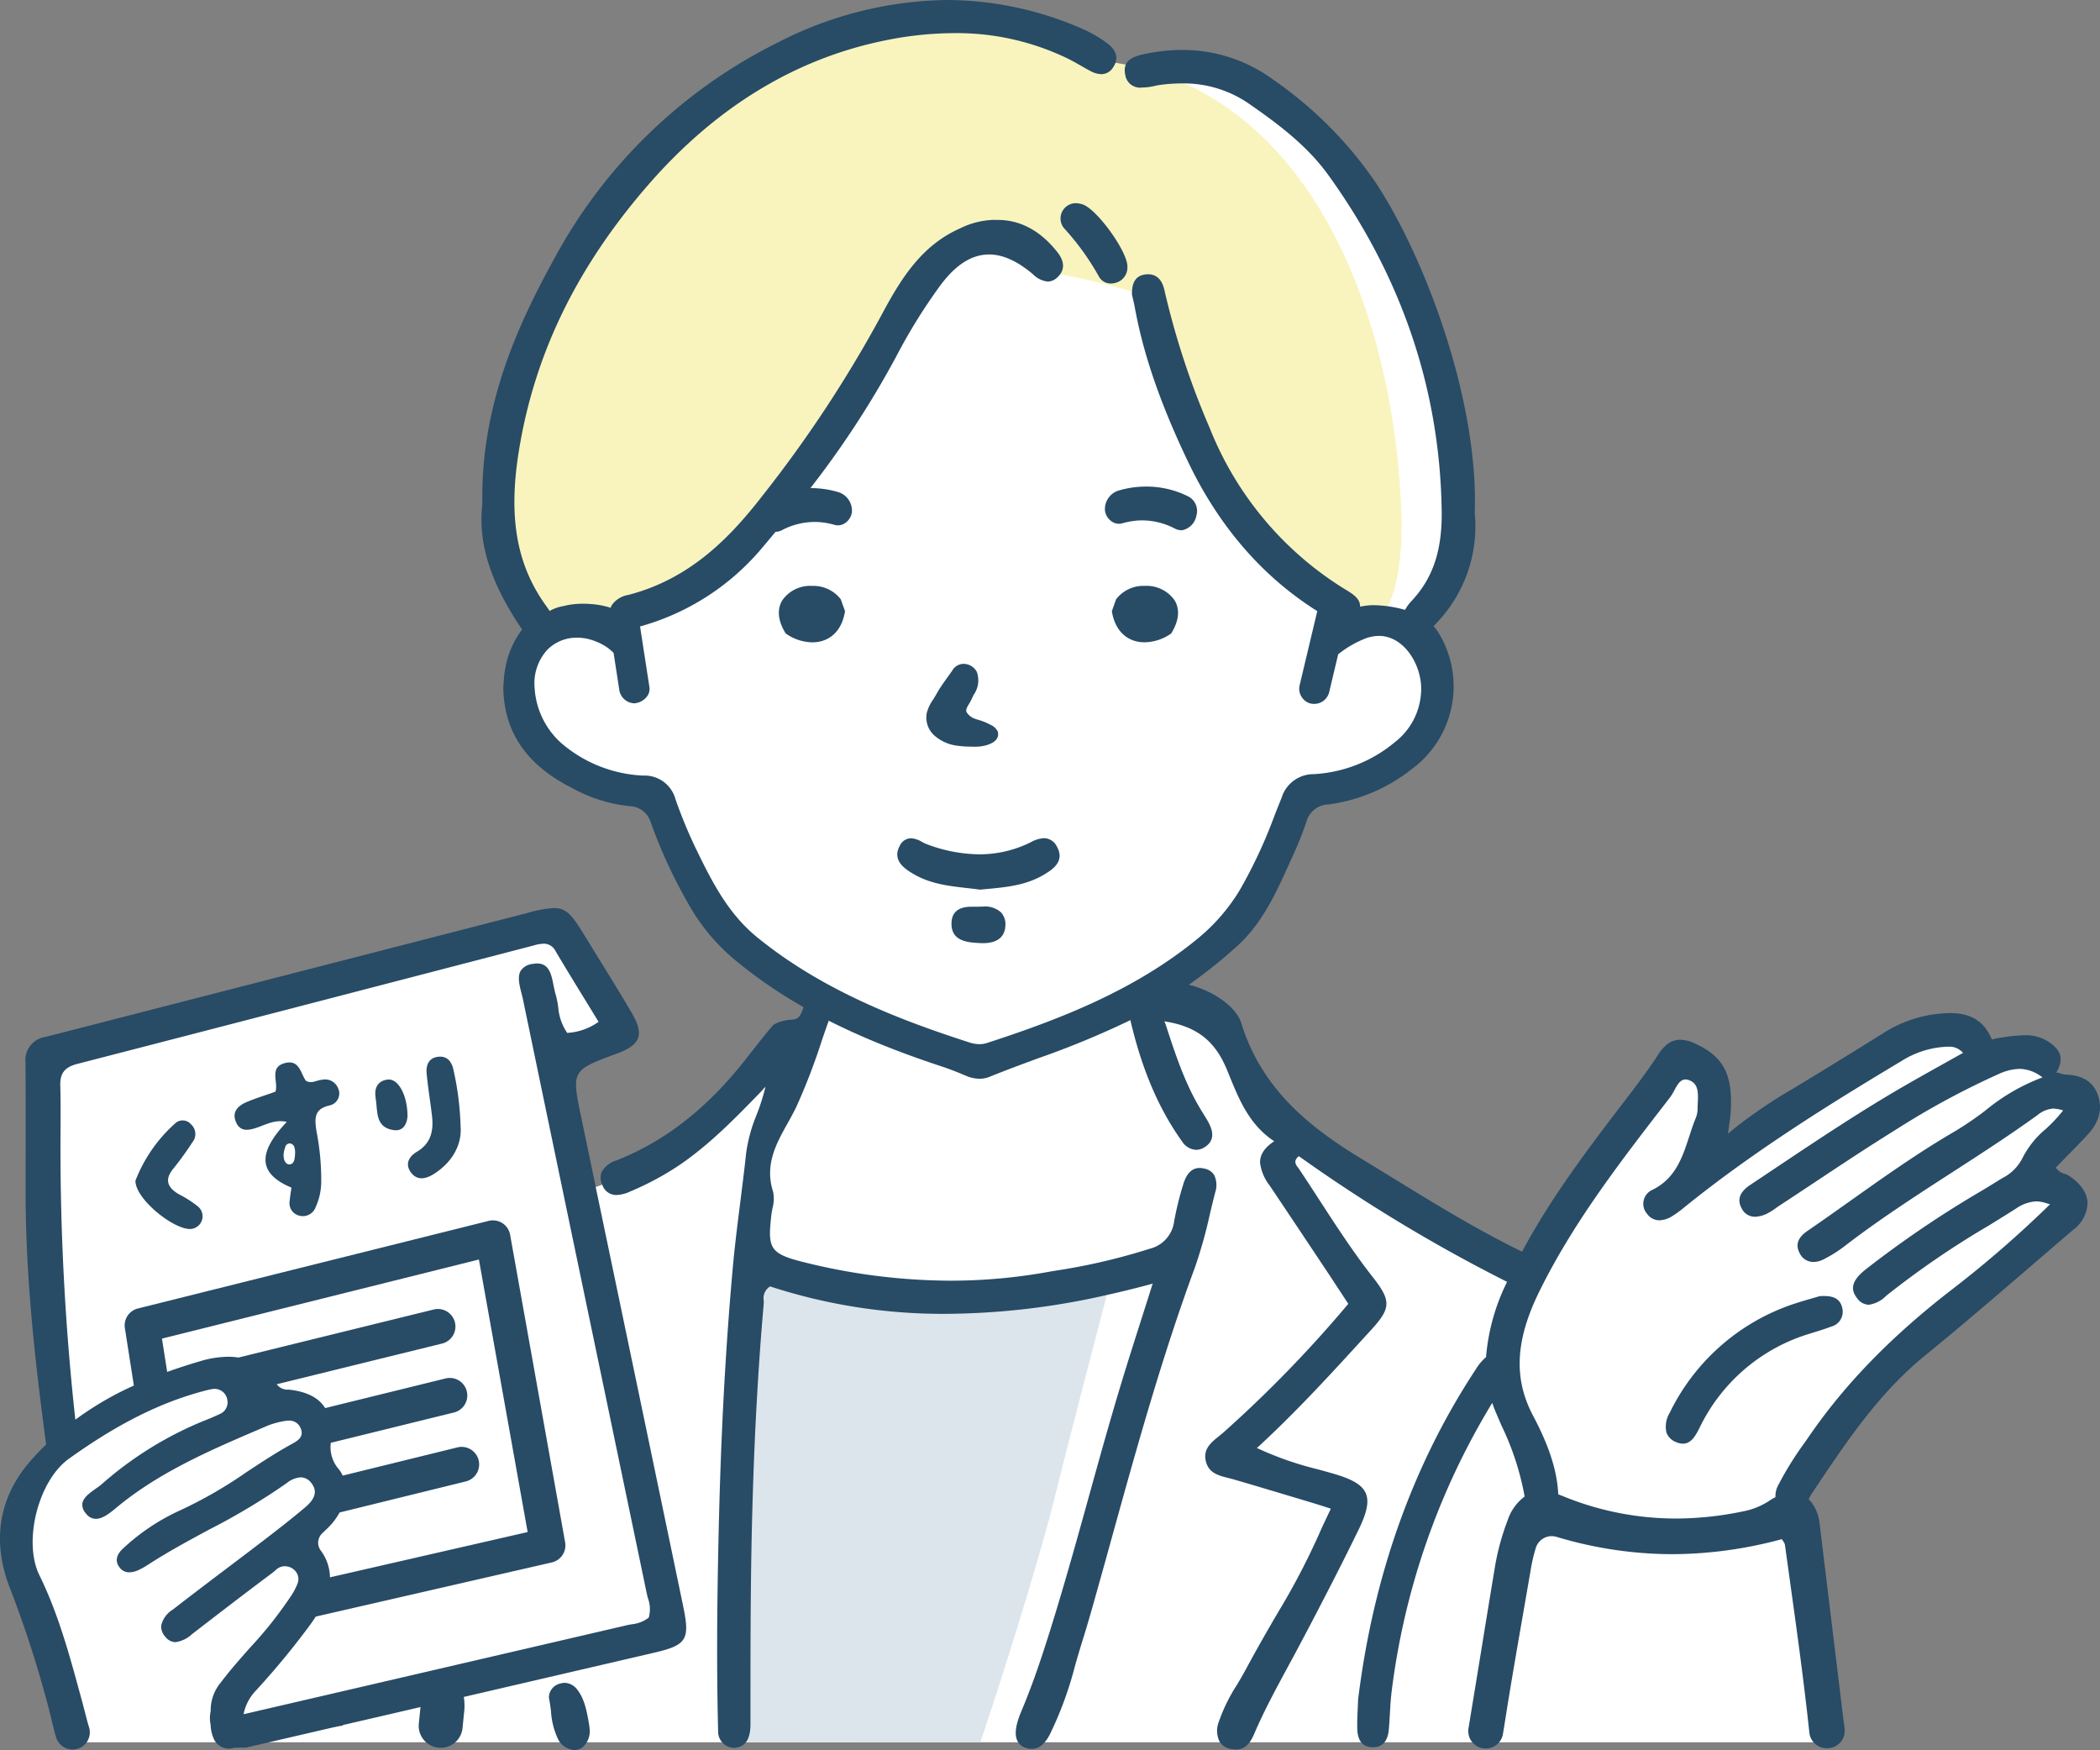 <svg id="Group_7672" data-name="Group 7672" xmlns="http://www.w3.org/2000/svg" xmlns:xlink="http://www.w3.org/1999/xlink" width="321.307" height="267.716" viewBox="0 0 321.307 267.716">
  <rect x="0" y="0" width="321.307" height="267.716" fill="#808080" stroke="none"/>
  <defs>
    <clipPath id="clip-path">
      <rect id="Rectangle_13781" data-name="Rectangle 13781" width="321.307" height="267.716" fill="none"/>
    </clipPath>
  </defs>
  <g id="Group_7671" data-name="Group 7671" clip-path="url(#clip-path)">
    <path id="Path_5614" data-name="Path 5614" d="M315.816,166.592c-.34,0-2.37-4.75-2.37-4.75l-9.06-.91-3.17-3.17H293.3s-32.15,22.19-31.81,21.73c1.4-4.28,5.22-18.1-5.43-16.63L237.97,186.934l-1.781,3-1.643,4.959c-.36-.25-.93-.57-1.66-.97-.01-.01-.02-.01-.03-.02-8.36-4.47-38.4-17.95-41.67-28.841-1.27-3.592-2.64-7.771-5.9-10.053-2.578-1.8-6.872-1.729-8.984-3.94a40.245,40.245,0,0,0,14.779-12.951,105.942,105.942,0,0,0,9.34-16.1c6.844-.437,13.866-3.678,17.671-9.449a13.252,13.252,0,0,0,1.8-11.2,10.612,10.612,0,0,0-2.879-4.488,34.407,34.407,0,0,0,5.334-10c3.2-9.535,1.071-19.443-1.2-28.922A108.075,108.075,0,0,0,218.2,47.326,74.388,74.388,0,0,0,209.91,31.2c-3.111-4.73-6.369-10.008-10.6-13.809a21.261,21.261,0,0,0-11.641-5.6c-3.961-.432-8.108-.789-12.222-.934-7.062-.248-12.055-5.038-18.829-6.492-25.992-5.577-51.831,8.932-65.463,30.828A132.949,132.949,0,0,0,76.728,68.921c-3.63,12.75,7.57,27.1,7.57,27.1-.14.12-2.7,2.866-2.7,2.866-3.81,4.26-5.66,18.859,20.46,23.569-.165-.029,3.078,10.852,3.452,11.586,4.654,9.153,12.9,12.375,20.762,17.958-.448,1.159-1.872,2.178-2.794,3.1l-.04.08-2.35,5.34c-4.98,4.31-19,16.98-29,20.73-.01,0-.02.01-.03.01-.28.12-.56.21-.84.3a15.9,15.9,0,0,1-2.44.62l-3.72-19.72,10.42-5.21-11.02-15.93-77.99,20.42s-2.4,35.44,3.21,56.82c.01.02.01.05.02.07.13.52.27,1.01.42,1.51a13.389,13.389,0,0,0-2.92,2.56c-2.99,3.4-6.63,10.37-2.23,22.01,3.54,9.35,5.96,16.478,7.46,21.819l267.52,0c-.28-1.862-.574-5.841-1.144-8.4-3.86-17.24-3.376-26.1-3.376-26.1-.512-.175-1.913-.384-2.166-.856-.747-1.4,1.512-4.141,2.26-5.28a49.758,49.758,0,0,1,3.02-4.059c2.688-3.307,5.62-6.416,8.61-9.451,6.526-6.624,13.406-12.905,20.424-19,3.485-3.028,7.066-6.778,11.082-9.122l-6.35-3.28c-.58-5.55,14.57-12.29,3.51-14.38" fill="#fff"/>
    <path id="Path_5615" data-name="Path 5615" d="M170.186,194.855s-.33,1.23-.84,3.26h-.01v.02c-1.75,6.69-5.78,22.11-8.21,31.93-1.27,5.12-5.85,20.81-11.13,36.473l-37.57-.04c.89-25.113,2.57-74.173,2.57-74.173,22.44,11.57,55.19,2.53,55.19,2.53" fill="#dce5ec"/>
    <path id="Path_5616" data-name="Path 5616" d="M197.325,88.114c3.07,3.826,7.907,5.527,12.21,7.655,4.716-2.157,5.014-12.518,4.895-16.654-.938-32.438-15.412-69.4-50.187-70.069V8.252C122.835-21.57,53.208,63.17,85.561,97.839c0,0,5.769-5.981,11.318-.969l2.891-3.859s15.587-2.758,31.351-35.546,25.505-16.393,25.505-16.393a110.7,110.7,0,0,1,18.955,4.263c4.916,15.222,9.4,31.736,21.744,42.779" fill="#f9f4bd"/>
    <path id="Path_5617" data-name="Path 5617" d="M185.9,182.5a3.563,3.563,0,0,0-.124-2.739,2.28,2.28,0,0,0-1.5-.99,3.028,3.028,0,0,0-.726-.094c-1.2,0-2.036.857-2.544,2.619a48.308,48.308,0,0,0-1.358,5.544,4.944,4.944,0,0,1-3.764,4.2,94.274,94.274,0,0,1-14.726,3.4l-1.012.178a84.039,84.039,0,0,1-14.732,1.3,93.453,93.453,0,0,1-22.62-2.881c-5.053-1.27-5.334-2.153-4.786-7.074.04-.359.11-.728.18-1.1a5.512,5.512,0,0,0,.1-2.551c-1.326-4.109.464-7.328,2.2-10.441.452-.814.966-1.736,1.4-2.646a96.158,96.158,0,0,0,3.85-10.032l.064-.189c.264-.769.529-1.542.815-2.353a2.9,2.9,0,0,0-1-3.562,2.941,2.941,0,0,0-1.505-.449c-.5,0-.8.175-.89.52a15.784,15.784,0,0,1-.491,1.526c-.5,1.209-.955,1.248-1.715,1.312a6.268,6.268,0,0,0-2.609.734c-.159.091-1.3,1.479-3.475,4.245l-.277.351c-6.041,7.9-12.7,13.2-20.361,16.2a3.761,3.761,0,0,0-2.24,1.764,2.388,2.388,0,0,0,.064,1.871l.053.138a2.237,2.237,0,0,0,2.153,1.509,5.416,5.416,0,0,0,2.121-.545,44.1,44.1,0,0,0,7.392-3.955c4.74-3.2,8.77-7.362,12.668-11.385l.336-.39.274-.283-.052.23a31.682,31.682,0,0,1-1.3,4.057,23.9,23.9,0,0,0-1.6,5.848c-.262,2.486-.586,5.035-.9,7.545-.388,3.071-.792,6.248-1.085,9.363-.59,6.41-1.065,13.026-1.45,20.229-.34,6.416-.588,13.072-.759,20.349-.293,12.435-.321,22.054-.089,31.189a2.492,2.492,0,0,0,2.38,2.329c.063,0,.127,0,.191-.009,1.6-.154,2.371-1.336,2.371-3.612v-1.457c0-9.212,0-18.737.207-28.1.179-7.582.438-14.239.79-20.352.289-5.1.622-9.756,1.02-14.242a6.333,6.333,0,0,0,.015-.645,2.1,2.1,0,0,1,.979-2.178,85.24,85.24,0,0,0,26.873,4.195,113.04,113.04,0,0,0,24.642-2.885c2.28-.506,4.612-1.081,6.928-1.71l.068-.05.031-.008-1.722,5.415c-1.142,3.582-2.222,6.967-3.236,10.325-1.72,5.695-3.337,11.528-4.927,17.259l-.363,1.311c-1.664,5.991-3.453,12.365-5.41,18.631-1.149,3.675-2.56,8-4.32,12.2-.65,1.55-2,4.775.327,5.823a2.7,2.7,0,0,0,1.1.244,2.493,2.493,0,0,0,1.718-.7,5.848,5.848,0,0,0,1.139-1.623,55.292,55.292,0,0,0,3.831-10.511c.326-1.123.651-2.243.995-3.346.6-1.92,1.161-3.811,1.67-5.618q1.469-5.194,2.908-10.418c3.8-13.707,7.733-27.88,12.753-41.466a71.766,71.766,0,0,0,2.27-8.1c.26-1.09.52-2.18.8-3.261" fill="#284b66"/>
    <path id="Path_5618" data-name="Path 5618" d="M90.1,263.594c-.311-1.743-.662-3.719-1.769-5.1a2.473,2.473,0,0,0-1.919-1.054,2.319,2.319,0,0,0-.7.111,2.2,2.2,0,0,0-1.725,2.172c.138.648.225,1.332.317,2.056a11.548,11.548,0,0,0,1.126,4.371,3.046,3.046,0,0,0,2.462,1.569,2.052,2.052,0,0,0,1.219-.4,3.267,3.267,0,0,0,1.093-2.941,6.279,6.279,0,0,0-.085-.647Z" fill="#284b66"/>
    <path id="Path_5619" data-name="Path 5619" d="M319.443,173.548c1.766-1.913,2.28-3.949,1.528-6.053-.94-2.639-3.3-3.04-5-3.112a3.444,3.444,0,0,1-.925-.237.874.874,0,0,0-.279-.062.393.393,0,0,0-.093.022c-.02,0-.041-.008-.061-.009.931-1.582.889-2.85-.136-3.874a6.256,6.256,0,0,0-4.728-1.85,21.846,21.846,0,0,0-2.991.279,13.666,13.666,0,0,0-2,.373c-1.131-2.758-3.161-4.042-6.387-4.042-.246,0-.492.006-.746.022a19.322,19.322,0,0,0-9.264,2.914c-4.745,2.962-8.889,5.515-12.672,7.806l-1.317.795a76.6,76.6,0,0,0-8.143,5.427c-.542.407-1.057.824-1.534,1.237l-.138.112-.174.175c.067-.5.129-.953.192-1.391.113-.8.2-1.438.239-2.083.308-5.656-1.119-8.365-5.451-10.354a5.486,5.486,0,0,0-2.273-.583c-1.3,0-2.364.707-3.348,2.224-1.648,2.547-3.539,5.016-5.386,7.429l-.5.65c-5.748,7.514-10.9,14.488-14.976,22.117-6.758-3.287-13.227-7.252-19.489-11.1q-2.372-1.458-4.749-2.906c-7.821-4.728-15.5-10.54-18.723-20.958-.93-3.009-5.583-5.621-9.178-6.084a9.1,9.1,0,0,0-1.139-.076,4.841,4.841,0,0,0-3.044.892,3.565,3.565,0,0,0-.6-.2,1.231,1.231,0,0,0-.161-.044,3.383,3.383,0,0,0-.814-.109,1.944,1.944,0,0,0-1.553.692,4.865,4.865,0,0,0-.624,3.82,3.369,3.369,0,0,0,.1.458c1.754,7.607,4.356,13.738,7.952,18.742a2.7,2.7,0,0,0,2.155,1.291,2.446,2.446,0,0,0,1.317-.414c1.311-.834,1.495-2.076.564-3.795-.239-.443-.506-.87-.774-1.3-.146-.235-.294-.47-.436-.709-2.433-4.05-3.86-8.429-5.371-13.066l-.114-.251-.037-.115.113.017c4.8.753,7.622,2.952,9.439,7.35l.392.957c1.495,3.672,3.041,7.469,6.789,9.971l.071.012.018.011-.089.06c-1.448.974-2.133,2.042-2.1,3.265a7.077,7.077,0,0,0,1.45,3.446c3.1,4.616,6.19,9.257,9.332,13.978l2.715,4.143a189.917,189.917,0,0,1-19.145,19.715c-.212.185-.435.364-.669.553-1.168.941-2.377,1.914-2.005,3.7.411,1.914,1.914,2.289,3.533,2.694.3.076.6.151.891.238,3.012.877,6.016,1.777,9.09,2.7l.7.208c1.61.482,3.242.97,4.936,1.533-.232.5-.449.957-.653,1.385l-.049.1c-.368.778-.695,1.466-1,2.17a109.2,109.2,0,0,1-6.4,12.24c-1.379,2.356-3.185,5.477-4.923,8.719-.429.8-.891,1.577-1.356,2.359a26.126,26.126,0,0,0-2.783,5.69,3.729,3.729,0,0,0,.137,2.96,2.42,2.42,0,0,0,1.672,1.118,4,4,0,0,0,.831.1c1.245,0,2.078-.708,2.785-2.367,1.476-3.464,3.287-6.811,5.04-10.05l.783-1.451c1.834-3.4,3.771-7.1,6.278-11.985,1.483-2.907,2.754-5.455,3.89-7.789,1.305-2.682,1.628-4.352,1.081-5.586s-1.986-2.107-4.819-2.934c-.83-.244-1.666-.473-2.555-.716a49.619,49.619,0,0,1-9.2-3.217l-.072,0-.017-.008.077-.072c5.868-5.4,11-11,15.97-16.436l1.448-1.581c3.047-3.327,3.086-4.455.278-8.045-2.952-3.752-5.593-7.822-8.183-11.812-1.056-1.626-2.111-3.252-3.191-4.861-.04-.059-.086-.12-.137-.189a1.262,1.262,0,0,1-.364-.9,1.317,1.317,0,0,1,.543-.77,243.431,243.431,0,0,0,31.854,19.225,31.664,31.664,0,0,0-3.218,11.508,7.753,7.753,0,0,0-1.6,1.921c-9.6,14.587-15.654,31.572-17.977,50.487-.015.471-.036.926-.056,1.368l-.007.149c-.045.993-.087,1.932-.066,2.867.043,1.878.784,2.824,2.267,2.893l.163,0c1.769,0,2.276-1.429,2.391-2.629.08-.84.127-1.685.174-2.539.067-1.177.135-2.4.295-3.583A111.113,111.113,0,0,1,228.32,214.61c.145.428.3.857.483,1.288.312.747.632,1.489.959,2.241a41.918,41.918,0,0,1,3.513,10.8,7.4,7.4,0,0,0-2.588,3.6,37.034,37.034,0,0,0-1.991,7.37q-1.027,6.2-2.03,12.39-.981,6.022-1.973,12.04a2.672,2.672,0,1,0,5.273.863c.132-.806.263-1.611.388-2.417.839-5.312,1.786-10.745,2.7-16l.029-.167q.56-3.207,1.111-6.414a24.888,24.888,0,0,1,.808-3.463,2.549,2.549,0,0,1,3.149-1.637,61.665,61.665,0,0,0,17.717,2.652,64.586,64.586,0,0,0,16.763-2.3c.059.1.122.2.184.291a1.534,1.534,0,0,1,.291.594c.237,1.735.843,6.1.845,6.121,1.026,7.387,2.086,15.026,2.884,22.588a2.667,2.667,0,0,0,2.652,2.394h.09a2.679,2.679,0,0,0,2.654-3.021q-.1-.822-.216-1.635c-.624-5.162-1.987-16.356-1.987-16.356-.548-4.5-1.082-8.894-1.612-13.294a6.586,6.586,0,0,0-1.1-3.093,4.2,4.2,0,0,0-.588-.676c.033-.066.069-.127.1-.2a3.868,3.868,0,0,1,.295-.554l.535-.8c4.831-7.228,9.826-14.7,16.823-20.4,5.911-4.819,11.911-9.987,17.208-14.548,0,0,4.124-3.545,5.49-4.715a5.3,5.3,0,0,0,2.221-4.217c-.087-1.474-1.057-2.87-2.8-4.039a3.252,3.252,0,0,0-.69-.323,2.441,2.441,0,0,1-1.382-.95l1.471-1.5c1.134-1.151,2.306-2.34,3.448-3.572M313,172.717a14.152,14.152,0,0,0-3.485,4.3,6.926,6.926,0,0,1-3.133,3.2l-2.866,1.761a162.132,162.132,0,0,0-18.1,12.244c-1.429,1.164-2.7,2.6-1.269,4.377a2.257,2.257,0,0,0,1.78,1,4.654,4.654,0,0,0,2.676-1.379A135.052,135.052,0,0,1,304.26,187.5l.537-.332c1.232-.761,2.464-1.523,3.686-2.3a5.928,5.928,0,0,1,3.051-1.083,5.333,5.333,0,0,1,1.593.288,2.232,2.232,0,0,0,.438.116c.034.014.063.023.1.038h0A167.538,167.538,0,0,1,298.91,197.07c-9.291,7.133-16.491,14.493-22.01,22.5l-.766,1.1a50.026,50.026,0,0,0-4.1,6.614,3.41,3.41,0,0,0-.381,1.749,8.864,8.864,0,0,0-.935.546,11.051,11.051,0,0,1-4.093,1.643,50.422,50.422,0,0,1-10.208,1.08,45.536,45.536,0,0,1-16.951-3.287c-.143-.063-.292-.12-.436-.176l-.115-.044c-.167-.071-.331-.126-.495-.185-.168-3.574-1.385-7.375-3.847-12.019-3.012-5.68-2.728-11.528.918-18.961,5.132-10.463,12.332-19.79,19.3-28.808l.771-1a7.817,7.817,0,0,0,.611-1.014c.443-.823.9-1.674,1.713-1.674a1.641,1.641,0,0,1,.6.128c1.415.554,1.348,1.99,1.277,3.511-.015.31-.028.617-.025.907a3.877,3.877,0,0,1-.3,1.4c-.374.916-.686,1.873-.989,2.8-1.026,3.147-2.088,6.4-5.616,8.137a2.326,2.326,0,0,0-.822,3.674,2.308,2.308,0,0,0,1.88.991,3.907,3.907,0,0,0,1.925-.616,14.693,14.693,0,0,0,1.748-1.255c10.9-8.841,22.977-16.27,33.438-22.539a14.054,14.054,0,0,1,6.516-2.125c.215-.014.434-.025.652-.025a2.679,2.679,0,0,1,2.128.9l.036-.035.053.058-2.853,1.6c-1.927,1.075-3.808,2.127-5.677,3.2-7.036,4.038-13.84,8.588-20.42,12.989l-3.625,2.42c-1.615,1.072-2.058,2.233-1.357,3.548a2.247,2.247,0,0,0,2.063,1.336,4.48,4.48,0,0,0,1.891-.506,8.435,8.435,0,0,0,1.255-.784c.182-.131.365-.26.553-.383,1.787-1.172,3.568-2.353,5.377-3.553,4.035-2.678,8.207-5.448,12.424-8.063a122.538,122.538,0,0,1,15.72-8.516,8.2,8.2,0,0,1,3.26-.818,5.734,5.734,0,0,1,3.178,1.064c.071.052.144.1.218.145l.128.089a30.538,30.538,0,0,0-8.723,5.051,50.575,50.575,0,0,1-4.637,3.173c-5.574,3.232-10.913,7.018-16.075,10.68-2.187,1.552-4.372,3.1-6.582,4.617-1.429.978-1.82,2.1-1.165,3.345a2.321,2.321,0,0,0,2.127,1.376,3.524,3.524,0,0,0,1.544-.4,20.179,20.179,0,0,0,3.354-2.125c5.257-4.039,10.915-7.692,16.387-11.227,4.3-2.777,8.741-5.65,12.99-8.715a4.245,4.245,0,0,1,2.386-1,6.194,6.194,0,0,1,1.39.233l.088.028.059.021A22.561,22.561,0,0,1,313,172.717" fill="#284b66"/>
    <path id="Path_5620" data-name="Path 5620" d="M279.106,198.26c-.221,0-.457.01-.744.036-.373.114-.788.234-1.263.372-1.075.311-2.294.664-3.5,1.1a32.568,32.568,0,0,0-18.132,16.366,4.055,4.055,0,0,0-.492,3.028,2.493,2.493,0,0,0,1.439,1.435,2.655,2.655,0,0,0,1.069.254c1.319,0,1.979-1.295,2.561-2.438A27.463,27.463,0,0,1,276.7,204.083l.768-.239c.892-.275,1.814-.56,2.705-.9a2.341,2.341,0,0,0,1.706-2.813c-.276-1.291-1.132-1.866-2.777-1.866" fill="#284b66"/>
    <path id="Path_5621" data-name="Path 5621" d="M91.148,181.569q-1.1-5.295-2.21-10.6c-1.505-7.228-1.505-7.228,5.52-9.822,1.856-.687,2.832-1.413,3.166-2.354.339-.958.026-2.17-1.018-3.93-1.62-2.754-3.325-5.518-4.975-8.192q-1.1-1.784-2.194-3.567c-1.859-3.042-2.745-4.192-4.684-4.192a17.492,17.492,0,0,0-3.958.728l-18.78,4.833Q34.5,151.556,7,158.62a3.6,3.6,0,0,0-3.1,3.972c.042,4.559.034,9.188.026,13.664l-.007,5.487c-.05,13.475,1.479,26.822,3.14,39.238v0l-.045.043A35.178,35.178,0,0,0,4.574,223.6c-4.719,5.453-5.812,12.047-3.161,19.07a170.606,170.606,0,0,1,6.242,19.446c.272,1.1.587,2.523.921,3.627a2.641,2.641,0,0,0,2.534,1.9,2.632,2.632,0,0,0,2.512-3.416c-.338-1.09-.664-2.493-.964-3.6l-.419-1.535c-1.65-6.053-3.356-12.312-6.208-18.107-2.535-5.149-.177-14.477,4.506-17.822,7.429-5.327,14.012-8.628,20.717-10.388.37-.1.752-.19,1.132-.26a2.249,2.249,0,0,1,.457-.049,1.973,1.973,0,0,1,1.926,1.609,1.935,1.935,0,0,1-1.123,2.234c-.78.362-1.434.645-2.061.891a55,55,0,0,0-16,9.831c-.272.237-.608.474-.955.72-.893.631-1.9,1.347-2.031,2.258a1.969,1.969,0,0,0,.542,1.513,1.916,1.916,0,0,0,1.53.829c1.077,0,2.235-.96,3.168-1.733l.391-.323c6.409-5.2,14-8.46,21.351-11.614l1.311-.564a12.823,12.823,0,0,1,2.73-.743,3.13,3.13,0,0,1,.553-.052,1.858,1.858,0,0,1,1.844,1.212c.494,1.206-.367,1.811-1.214,2.283-2.4,1.3-4.729,2.834-6.994,4.323a67.678,67.678,0,0,1-10.309,5.939,32.246,32.246,0,0,0-8.6,5.742c-.65.566-1.594,1.7-.6,2.972a1.77,1.77,0,0,0,1.477.736,3.545,3.545,0,0,0,1.343-.311,12.5,12.5,0,0,0,1.633-.917c2.987-1.935,6.168-3.649,9.252-5.31a102.269,102.269,0,0,0,11.866-7.108,3.75,3.75,0,0,1,2.137-.879,2.02,2.02,0,0,1,1.579.807c1.336,1.6.088,2.959-.965,3.841-1.885,1.58-3.94,3.209-6.661,5.281q-2.349,1.8-4.708,3.574l-.526.4c-2.722,2.058-5.536,4.185-8.277,6.319a3.9,3.9,0,0,0-1.788,2.446,2.289,2.289,0,0,0,.646,1.732,2.006,2.006,0,0,0,1.541.813,4.672,4.672,0,0,0,2.531-1.23c3.911-3.019,8.079-6.226,12.25-9.34.217-.169.438-.358.647-.548A1.965,1.965,0,0,1,43.6,239.6a2.132,2.132,0,0,1,1.7.872,1.852,1.852,0,0,1,.25,1.709,9.7,9.7,0,0,1-1.1,2.082,61.971,61.971,0,0,1-6.189,7.792c-1.531,1.727-3.113,3.513-4.523,5.39a6.563,6.563,0,0,0-1.5,4.305,4.8,4.8,0,0,0-.041,1.948l.036.323a5.583,5.583,0,0,0,.557,2.145,2.529,2.529,0,0,0,2.241,1.339,2.608,2.608,0,0,0,.821-.144l1.777-.013,12.417-2.879c.823-.19,1.645-.379,2.4-.494V263.9l.062-.014q5.925-1.363,11.83-2.746c0,.047-.013.092-.017.139l-.245,2.462a3.361,3.361,0,0,0,6.688.666l.239-2.4a8.473,8.473,0,0,0-.039-2.411l29.073-6.755c5.058-1.18,5.56-1.985,4.481-7.176q-6.675-32.055-13.38-64.1M44.539,212.622c-.144-.019-.287-.03-.435-.041a2.012,2.012,0,0,1-1.7-.739l-.057-.083,25.293-6.224a2.682,2.682,0,1,0-1.281-5.209l-29.876,7.351c-.026,0-.05-.011-.076-.015a9.858,9.858,0,0,0-1.488-.109,15.415,15.415,0,0,0-4.211.657c-1.851.545-3.5,1.081-5.047,1.639l-.081.031-.8-5.1,48.493-12.1,7.459,41.692L50.483,241.3c0-.032,0-.065,0-.1a7.036,7.036,0,0,0-1.451-4.062,1.985,1.985,0,0,1,.3-2.6c.462-.435.911-.862,1.326-1.317a9.874,9.874,0,0,0,1.274-1.792c.009-.016.015-.032.024-.049l19.314-4.752a2.682,2.682,0,1,0-1.281-5.209l-17.559,4.32c-.011-.024-.018-.05-.029-.074a4.685,4.685,0,0,0-.644-1,5.14,5.14,0,0,1-1.151-3.875l.006-.071,18.844-4.637a2.682,2.682,0,1,0-1.281-5.209l-18.432,4.536c-.011-.019-.018-.041-.029-.059-.953-1.492-2.645-2.384-5.175-2.727m54.73,34.83a5.048,5.048,0,0,1-2.638,1.03c-.282.051-.562.1-.837.169q-29.22,6.795-58.441,13.569l-.082.02c.005-.036.009-.072.016-.107a7.194,7.194,0,0,1,1.863-3.505,121.9,121.9,0,0,0,8.206-9.935c.329-.449.629-.889.928-1.338.012-.018.021-.035.033-.053l36.108-8.283a2.678,2.678,0,0,0,2.04-3.085L78.051,188.9a2.675,2.675,0,0,0-3.288-2.13L21.108,200.168a2.668,2.668,0,0,0-2,3.014l1.373,8.779-.063.027a48.765,48.765,0,0,0-8.812,5.134c-.026.019-.052.042-.078.061,0-.034-.007-.068-.011-.1a381.728,381.728,0,0,1-2.261-39.9c-.011-1.459,0-2.917.005-4.376.013-2.2.026-4.482-.035-6.722-.06-1.9.67-2.834,2.6-3.33,22.183-5.722,44.722-11.587,66.52-17.259l3.349-.871a5.863,5.863,0,0,1,1.475-.259,2,2,0,0,1,1.824,1.125c1.533,2.58,3.1,5.138,4.714,7.763l1.875,3.061-.062.043a9.115,9.115,0,0,1-4.738,1.655,8.039,8.039,0,0,1-1.372-3.94,15.466,15.466,0,0,0-.422-2.048c-.119-.4-.208-.852-.3-1.307-.323-1.635-.657-3.325-2.5-3.325a3.9,3.9,0,0,0-.7.068,2.511,2.511,0,0,0-1.787.994c-.58.906-.225,2.283.088,3.5.086.332.169.657.233.963q6.147,29.6,12.331,59.189l6.6,31.641c.055.259.122.517.189.774a4.74,4.74,0,0,1,.117,2.932" fill="#284b66"/>
    <path id="Path_5622" data-name="Path 5622" d="M49.266,165.182c-.81.05-1.56.66-2.46.16-.81-1.13-.98-3.25-3.14-2.73-2.57.61-1.03,2.9-1.52,4.39-1.5.54-3,.99-4.43,1.6-1.29.55-2.26,1.48-1.63,3,.63,1.58,1.93,1.35,3.26.89,1.38-.47,2.73-1.26,4.54-.87-4.57,4.8-4.34,7.95.71,10.06-.11.75-.22,1.37-.27,2a1.966,1.966,0,0,0,1.51,2.3,2.079,2.079,0,0,0,2.46-1.32,9.362,9.362,0,0,0,.85-3.72,38.127,38.127,0,0,0-.73-7.91c-.27-1.89-.42-3.37,2-3.92a1.872,1.872,0,0,0,1.32-2.62,2.142,2.142,0,0,0-2.47-1.31m-5.6,12.6a1.267,1.267,0,0,1-.23-.58,2.444,2.444,0,0,1-.04-.66,3.327,3.327,0,0,1,.24-1c.01-.03,0-.07.01-.1a.725.725,0,0,1,.33-.42.643.643,0,0,1,.54-.07.42.42,0,0,1,.15.07.06.06,0,0,0,.04.01.022.022,0,0,0,.02.02.2.2,0,0,1,.09.09,1.361,1.361,0,0,1,.12.12c.01,0,.01,0,.01.01s.01.04.02.05c.02.05.05.09.07.14v.03a2.935,2.935,0,0,1,.1.48,3.618,3.618,0,0,1,.01.57,6.427,6.427,0,0,1-.08.74,1.31,1.31,0,0,1-.18.5.714.714,0,0,1-.61.35.727.727,0,0,1-.61-.35" fill="#284b66"/>
    <path id="Path_5623" data-name="Path 5623" d="M27.4,182.714c-1.73-1.011-2.313-2.2-.878-3.941a47.382,47.382,0,0,0,2.9-4.009,2,2,0,0,0-.18-2.754,1.7,1.7,0,0,0-2.279-.3,22.783,22.783,0,0,0-6.24,8.912c-.022,2.966,6.5,7.991,8.791,7.328a1.942,1.942,0,0,0,.669-3.464,16.627,16.627,0,0,0-2.779-1.771" fill="#284b66"/>
    <path id="Path_5624" data-name="Path 5624" d="M69.363,163.6c-.259-1.18-.928-2.069-2.263-1.942-1.524.145-1.939,1.3-1.819,2.584.2,2.178.573,4.34.821,6.515.252,2.22-.16,4.161-2.307,5.432-1.262.746-1.875,1.921-.886,3.213.966,1.263,2.29.934,3.465.194,3-1.893,4.292-4.649,4.1-7.222a44.914,44.914,0,0,0-1.108-8.774" fill="#284b66"/>
    <path id="Path_5625" data-name="Path 5625" d="M59.325,165.147c-1.664.2-2.084,1.477-1.852,2.817.334,1.934-.145,4.535,2.787,4.924,1.461.194,2.01-.989,2.094-2.106,0-3.225-1.419-5.827-3.029-5.635" fill="#284b66"/>
    <path id="Path_5626" data-name="Path 5626" d="M219.347,95.8c.209-.22.418-.453.628-.689a21.324,21.324,0,0,0,5.663-16.639c.618-16.739-7.267-38.415-15-50.313A60.778,60.778,0,0,0,194.823,12.2a23.378,23.378,0,0,0-13.958-4.559,27.773,27.773,0,0,0-5.811.638c-1.767.379-3.341,1.024-2.886,3.157a2.278,2.278,0,0,0,2.559,1.954,8.915,8.915,0,0,0,1.361-.126c.2-.032.4-.076.6-.121s.429-.1.645-.128a24.521,24.521,0,0,1,3.457-.254A17.547,17.547,0,0,1,191,15.8c4.368,3.028,8.911,6.371,12.231,10.97C214.5,42.389,220.337,59.7,220.583,78.231c.078,5.977-1.339,10.2-4.591,13.688a6.523,6.523,0,0,0-1.017,1.38,18.8,18.8,0,0,0-4.75-.721,10.139,10.139,0,0,0-2.132.235c.058-1.24-1.141-1.969-2.232-2.629l-.456-.277a51.106,51.106,0,0,1-20.3-24.395,122.266,122.266,0,0,1-6.925-21.04c-.351-1.668-1.2-2.513-2.522-2.513a3.538,3.538,0,0,0-.376.021c-1.847.211-2.09,1.738-2.093,3.063l.12.519c.1.428.219.927.311,1.43,1.331,7.271,3.923,14.787,8.158,23.65,4.726,9.892,11.376,17.568,19.77,22.847l-2.713,11.4a2.293,2.293,0,0,0,.355,1.777,2.19,2.19,0,0,0,1.44.976,2.593,2.593,0,0,0,.427.037h0a2.344,2.344,0,0,0,2.318-1.825l1.374-5.773c.045-.032.085-.059.132-.094a15.875,15.875,0,0,1,4.215-2.382A6.094,6.094,0,0,1,211,97.28a4.794,4.794,0,0,1,.894.082c3.623.695,5.9,5.238,5.515,8.835a10.311,10.311,0,0,1-3.933,7.292,21.156,21.156,0,0,1-12.455,4.939,5.108,5.108,0,0,0-4.938,3.638c-.346.845-.684,1.695-1.021,2.544a74.74,74.74,0,0,1-5.344,11.5,28.776,28.776,0,0,1-6.291,7.331c-9.714,8.047-21.289,12.491-32.35,16.094a3.892,3.892,0,0,1-1.22.2,5.021,5.021,0,0,1-1.566-.273c-10.378-3.347-22.341-7.869-32.384-16.029-4.322-3.511-6.752-8.084-9.263-13.264a71.539,71.539,0,0,1-3.3-7.929,4.89,4.89,0,0,0-4.964-3.592,20.608,20.608,0,0,1-12.453-4.927,12.287,12.287,0,0,1-4.126-8.448,7.61,7.61,0,0,1,1.959-5.891,6.328,6.328,0,0,1,4.558-1.832,7.135,7.135,0,0,1,1.562.173,9.13,9.13,0,0,1,2.885,1.227,7.389,7.389,0,0,1,.961.783l.153.138.852,5.517a2.421,2.421,0,0,0,2.232,2.2c.068,0,.138,0,.208-.01a2.667,2.667,0,0,0,1.788-.993,1.874,1.874,0,0,0,.407-1.453l-1.435-9.295a37.441,37.441,0,0,0,18.4-11.7c.754-.89,1.534-1.82,2.33-2.782h.008a2.1,2.1,0,0,0,.965-.249,10.861,10.861,0,0,1,5-1.26,10.385,10.385,0,0,1,1.231.074,11.722,11.722,0,0,1,1.806.369,2.106,2.106,0,0,0,.31.063,1.937,1.937,0,0,0,.228.013,1.976,1.976,0,0,0,1.173-.4,2.42,2.42,0,0,0,.968-1.669,2.976,2.976,0,0,0-2.242-3.058,14.745,14.745,0,0,0-4.06-.567l-.051,0a142.735,142.735,0,0,0,13.125-20.126A85.013,85.013,0,0,1,143.8,43.759c2.394-3.249,4.86-4.83,7.537-4.83,2.1,0,4.37,1.026,6.737,3.051a3.732,3.732,0,0,0,2.228,1.093,2.188,2.188,0,0,0,1.529-.694c1.107-1.05,1.086-2.37-.059-3.818-2.582-3.262-5.646-4.915-9.108-4.915l-.3,0-.368-.008a12.356,12.356,0,0,0-5.047,1.275c-6.026,2.639-9.194,7.871-12.169,13.457a192.326,192.326,0,0,1-18.162,27.519c-4.734,6.093-10.874,12.656-20.515,15.128A3.818,3.818,0,0,0,93.6,92.582a2.1,2.1,0,0,0-.172.4l-.222-.074a12.988,12.988,0,0,0-2.955-.514c-.343-.026-.691-.041-1.039-.041a12.649,12.649,0,0,0-1.592.1,8.406,8.406,0,0,0-1.36.257,6.251,6.251,0,0,0-1.295.344,6.836,6.836,0,0,0-.879.412c-.106-.172-.207-.343-.34-.521-4.628-6.253-5.99-13.534-4.412-23.61,2.342-14.984,8.855-28.433,19.9-41.116,10.421-11.962,22.725-19.4,36.565-22.11A53.389,53.389,0,0,1,146.01,5.067,38.941,38.941,0,0,1,163.454,9c.642.318,1.265.674,1.886,1.03.481.276.964.553,1.456.811a3.731,3.731,0,0,0,1.716.505,2.1,2.1,0,0,0,1.785-1.021c.9-1.3.587-2.613-.872-3.689a18.9,18.9,0,0,0-3.563-2.108A52.022,52.022,0,0,0,144.88,0a57.941,57.941,0,0,0-25.8,6.47A78.453,78.453,0,0,0,84.8,39.581c-5.6,10.147-11.284,22.546-11,37.561-.668,5.794,1.146,11.706,5.708,18.605.122.184.252.366.386.545a13.585,13.585,0,0,0-2.547,5.769,15.639,15.639,0,0,0-.283,2.317c-.019.266-.038.52-.062.773.11,6.827,3.533,11.853,10.463,15.364a23.129,23.129,0,0,0,8.805,2.805,3.507,3.507,0,0,1,3.314,2.527,77.149,77.149,0,0,0,6.305,13.39,30.485,30.485,0,0,0,6.336,7.426c8.215,6.854,18.079,11.95,31.98,16.523,1.278.421,2.515.929,3.555,1.37a5.468,5.468,0,0,0,2.119.47,3.96,3.96,0,0,0,1.5-.29c2.449-.99,4.97-1.922,7.45-2.838a134.564,134.564,0,0,0,14.264-5.907,76.521,76.521,0,0,0,16-11.085c4.029-3.55,6.214-8.433,8.335-13.168l.2-.436a52.8,52.8,0,0,0,2.253-5.588,3.62,3.62,0,0,1,3.449-2.661,26.024,26.024,0,0,0,12.726-5.44A15.709,15.709,0,0,0,220.281,97.1a7.338,7.338,0,0,0-.934-1.292" fill="#284b66"/>
    <path id="Path_5627" data-name="Path 5627" d="M148.94,106.34a3.81,3.81,0,0,0,.508-3.576,2.314,2.314,0,0,0-2.031-1.208,2,2,0,0,0-1.712,1.023l-1.033,1.448c-.271.38-.542.761-.794,1.151-.214.332-.416.673-.644,1.068-.151.257-.3.52-.51.844a5.88,5.88,0,0,0-.936,2.038,3.7,3.7,0,0,0,1.17,3.387,6.48,6.48,0,0,0,3.471,1.557,15.347,15.347,0,0,0,1.925.145l.68.015a6.48,6.48,0,0,0,2.034-.273c1.833-.6,1.724-1.636,1.585-2.072a2.216,2.216,0,0,0-1.137-1.023,8.785,8.785,0,0,0-1.091-.5c-.239-.094-.49-.17-.782-.257a5.1,5.1,0,0,1-.719-.254,2.413,2.413,0,0,1-.895-.71.833.833,0,0,1-.206-.44,2.322,2.322,0,0,1,.4-.942,12.473,12.473,0,0,0,.721-1.419" fill="#284b66"/>
    <path id="Path_5628" data-name="Path 5628" d="M175.175,89.627a5.273,5.273,0,0,0-4.353,1.979l-.059.083-.644,1.8.032.184c.5,2.87,2.358,4.584,4.982,4.584h0A7.186,7.186,0,0,0,179.058,97l.139-.094.085-.142c1.4-2.335,1.013-3.96.446-4.913a5.206,5.206,0,0,0-4.553-2.22" fill="#284b66"/>
    <path id="Path_5629" data-name="Path 5629" d="M124.235,89.63a5.2,5.2,0,0,0-4.553,2.221c-.567.952-.949,2.577.447,4.913l.084.142.14.093a7.186,7.186,0,0,0,3.924,1.264h0c2.624,0,4.486-1.714,4.982-4.584l.032-.185-.644-1.8-.059-.082a5.276,5.276,0,0,0-4.354-1.979" fill="#284b66"/>
    <path id="Path_5630" data-name="Path 5630" d="M180.955,81.1a2.8,2.8,0,0,0,2.109-2.273,2.492,2.492,0,0,0-1.215-2.861,14.228,14.228,0,0,0-6.488-1.531A14.861,14.861,0,0,0,171.3,75a2.978,2.978,0,0,0-2.241,3.058,2.412,2.412,0,0,0,.969,1.669,1.973,1.973,0,0,0,1.172.4,1.871,1.871,0,0,0,.539-.077,11.731,11.731,0,0,1,1.8-.368,10.421,10.421,0,0,1,1.233-.075,10.846,10.846,0,0,1,5,1.261,2.111,2.111,0,0,0,.963.247,1.791,1.791,0,0,0,.22-.013" fill="#284b66"/>
    <path id="Path_5631" data-name="Path 5631" d="M161.713,129.521a2.228,2.228,0,0,0-1.995-1.3,4.8,4.8,0,0,0-2.045.642l-.363.175a17.651,17.651,0,0,1-7.473,1.657,23.411,23.411,0,0,1-8.093-1.574,5.828,5.828,0,0,1-.664-.32,3.7,3.7,0,0,0-1.689-.563,1.928,1.928,0,0,0-1.72,1.145c-1.279,2.309.962,3.643,2.038,4.285,2.6,1.55,5.47,1.874,8.243,2.187.639.072,1.277.143,1.916.231l.084.011.991-.093c2.976-.276,6.053-.56,8.81-2.215,1.141-.684,3.264-1.959,1.96-4.271" fill="#284b66"/>
    <path id="Path_5632" data-name="Path 5632" d="M149.819,138.7c-.129.007-.265.008-.4.008l-.617,0c-.863,0-3.155,0-3.218,2.493-.074,2.82,2.522,2.967,4.239,3.064.189.011.378.018.565.018,2.732,0,3.376-1.439,3.436-2.646a2.678,2.678,0,0,0-.664-2.057,3.614,3.614,0,0,0-2.773-.891c-.189,0-.379.005-.57.014" fill="#284b66"/>
    <path id="Path_5633" data-name="Path 5633" d="M165.592,31.253a3.569,3.569,0,0,0-1.034-.169,2.341,2.341,0,0,0-1.8,3.776,39.242,39.242,0,0,1,5.354,7.4,2.065,2.065,0,0,0,1.858,1.114,2.757,2.757,0,0,0,1.023-.208,2.421,2.421,0,0,0,1.506-2.328c.088-2.283-4.688-8.913-6.906-9.588" fill="#284b66"/>
  </g>
</svg>
